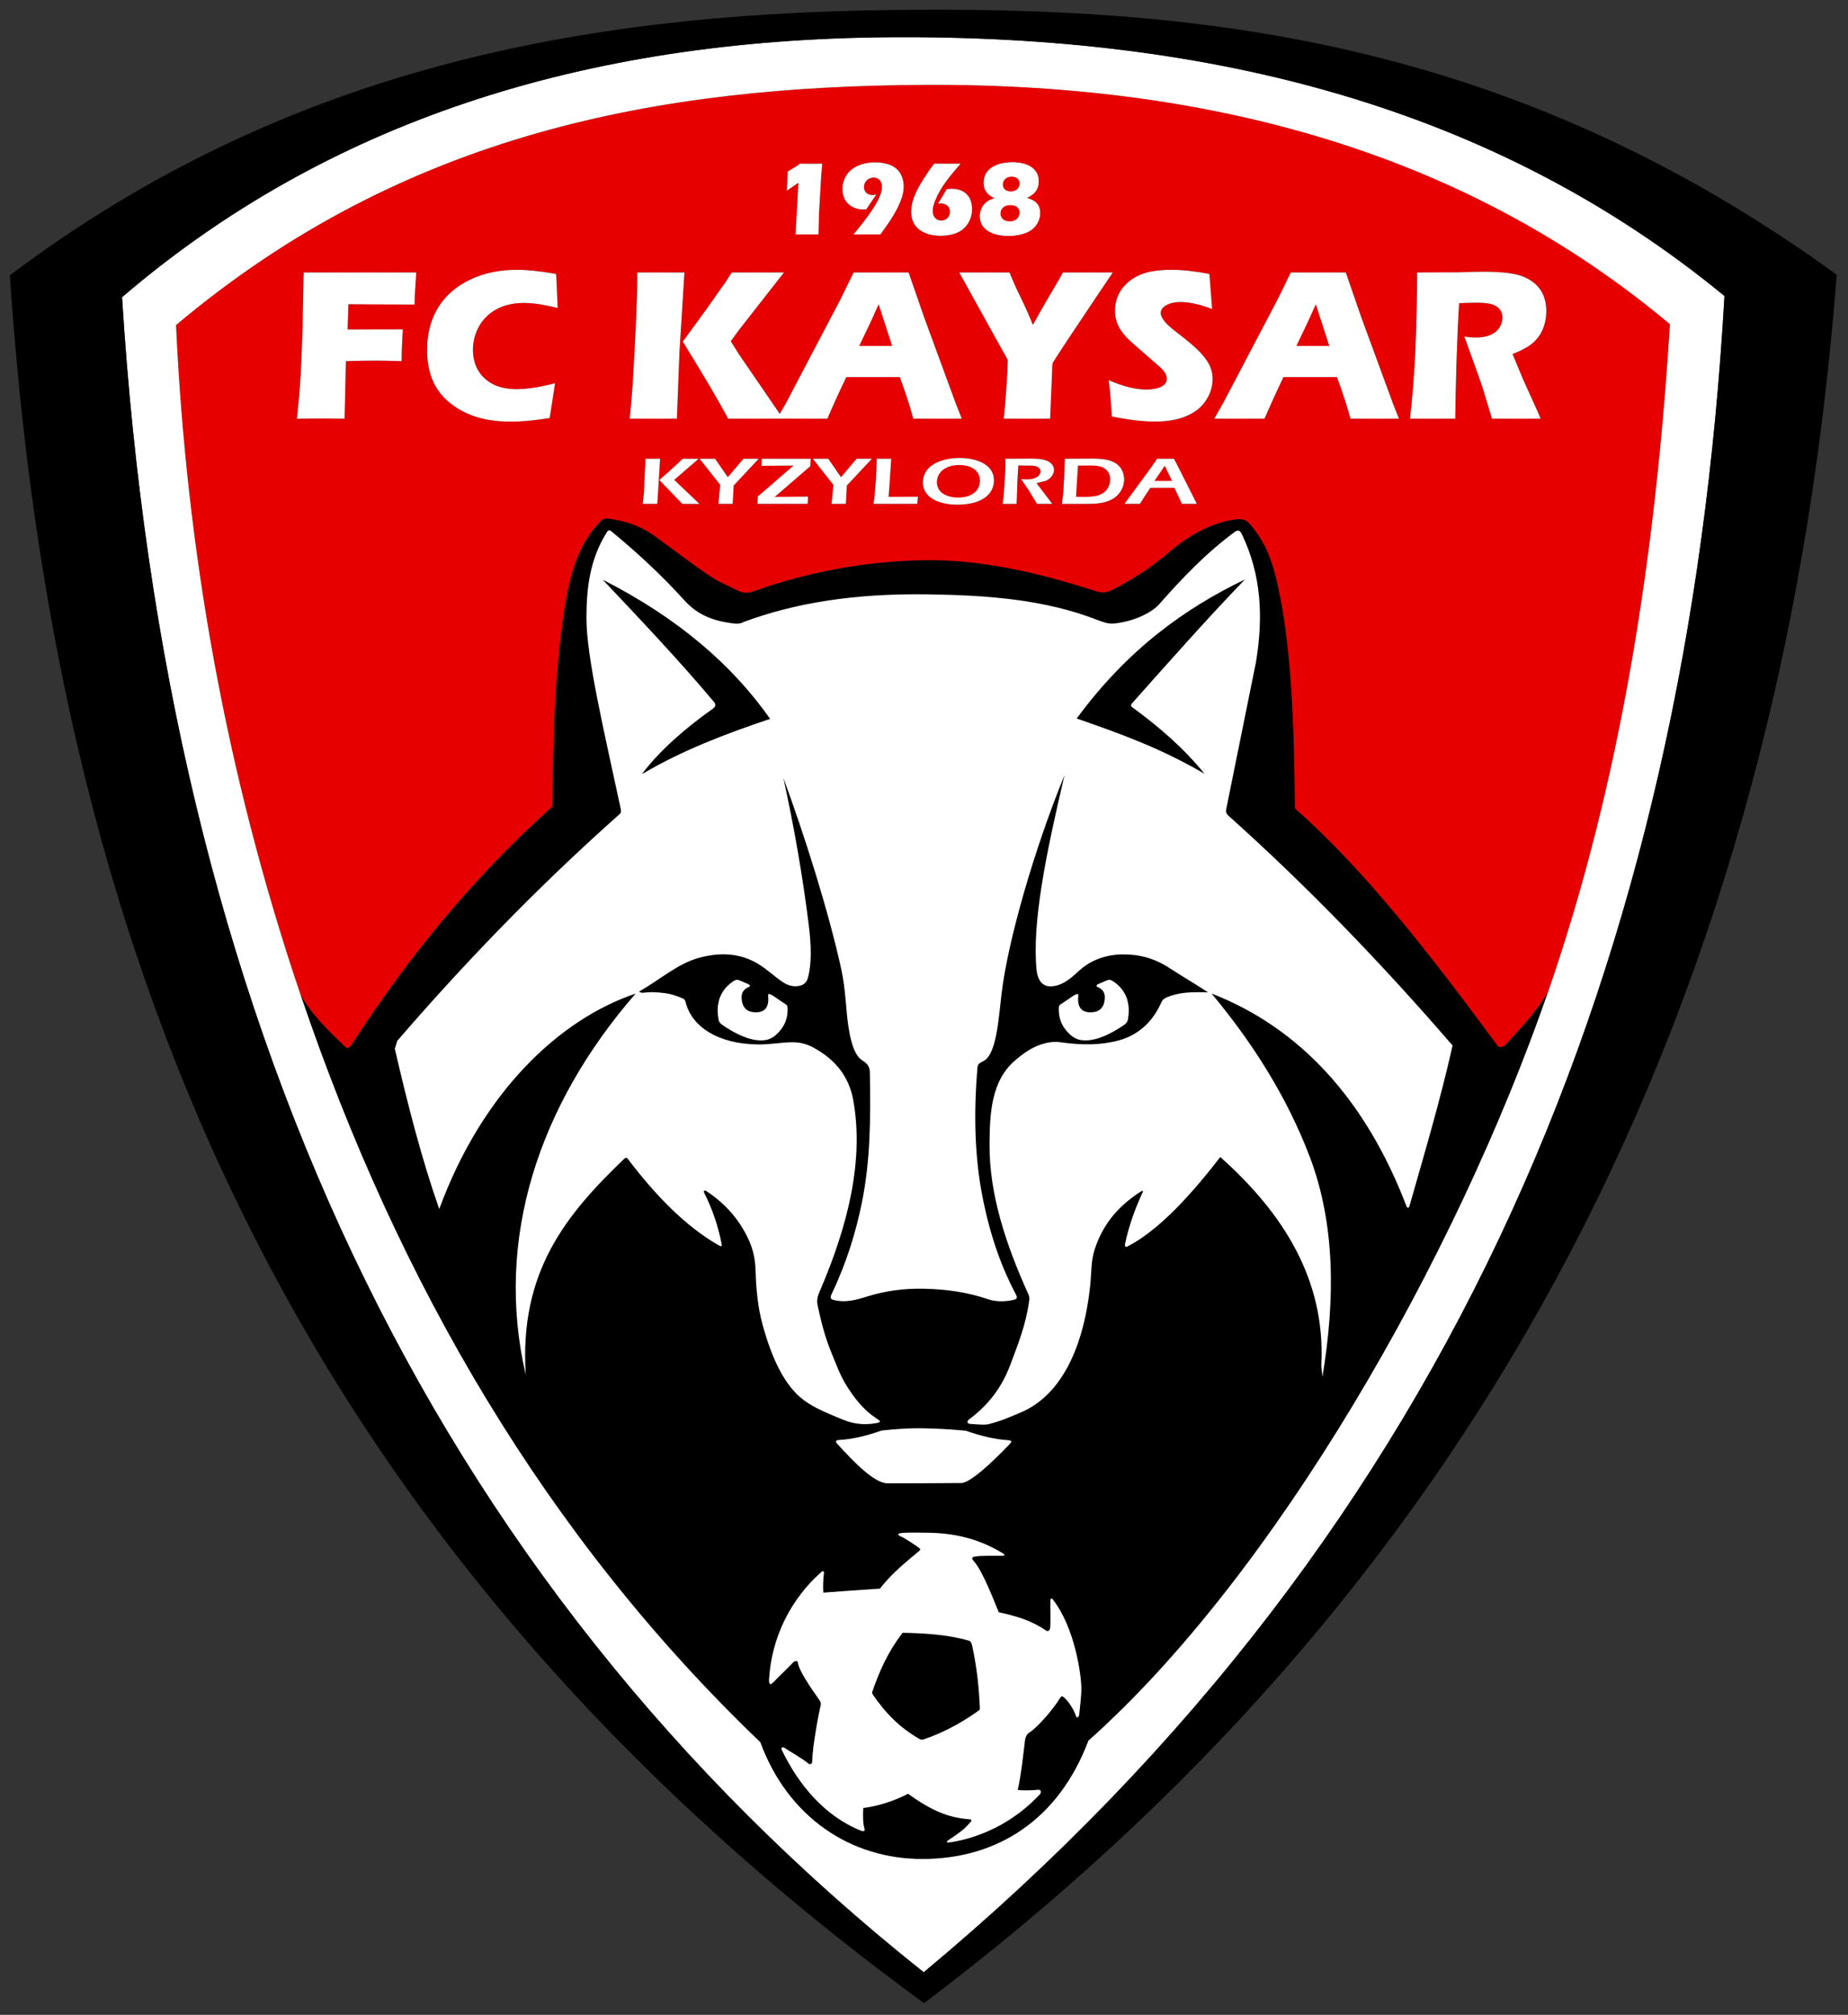 <svg xmlns="http://www.w3.org/2000/svg" width="278" height="303"><rect width="100%" height="100%" fill="#333333" stroke="none"/><g transform="translate(0 -749.362)"><g transform="translate(-6.354 695.29) scale(.488)"><path style="fill:#fff;fill-rule:evenodd" d="M258.262 183.043c.136-1.651.311-4.322.523-8.006.207-3.684.333-6.322.36-7.908-.393.245-.774.49-1.145.73-.37.24-1.177.812-2.42 1.711.065-.905.12-1.968.174-3.194.054-1.221.082-2.115.082-2.692.54-.31 1.15-.681 1.837-1.106.681-.425 1.101-.698 1.259-.806.152-.115.382-.294.692-.539.948.022 2.038.033 3.276.033 1.177 0 2.376-.011 3.602-.033l-.316 3.564-.687 11.821-.158 4.349 0 2.076c-.91-.022-2.011-.033-3.308-.033-1.515 0-2.769.011-3.772.033zM276.116 183.043c.937-1.128 1.815-2.218 2.638-3.27.823-1.052 1.651-2.175 2.485-3.363.834-1.193 1.466-2.169 1.902-2.938.436-.763.79-1.488 1.063-2.169.267-.681.453-1.232.539-1.657.093-.425.136-.845.136-1.259 0-.567-.098-1.068-.294-1.51-.196-.441-.501-.774-.905-.997-.403-.224-.85-.333-1.341-.333-.828 0-1.537.267-2.115.801-.583.534-.872 1.243-.872 2.12 0 .507.115.943.338 1.308.224.365.556.643.992.839.436.196.877.294 1.33.294.273 0 .665-.054 1.166-.164-1.024 1.439-2.06 2.965-3.107 4.578-.36.044-.67.066-.926.066-.703 0-1.472-.131-2.295-.398-.828-.267-1.559-.67-2.191-1.204-.637-.539-1.117-1.232-1.45-2.076-.333-.845-.496-1.733-.496-2.671 0-1.259.278-2.436.829-3.542.556-1.106 1.33-2.011 2.327-2.72.997-.709 2.082-1.21 3.259-1.499 1.177-.295 2.447-.442 3.809-.442 1.259 0 2.469.164 3.63.496 1.161.327 2.109.834 2.85 1.515.741.681 1.292 1.499 1.651 2.453.365.948.545 1.869.545 2.752 0 .627-.076 1.33-.223 2.104-.147.779-.387 1.597-.709 2.458-.327.867-.774 1.847-1.351 2.948-.572 1.101-1.248 2.229-2.033 3.39-.779 1.161-1.738 2.523-2.877 4.088l-8.306 0zM304.859 169.112c.55-.087 1.079-.131 1.575-.131 1.221 0 2.316.24 3.287.72.97.479 1.706 1.221 2.207 2.229.496 1.008.747 2.131.747 3.368 0 .818-.115 1.613-.343 2.376-.229.757-.556 1.461-.981 2.109-.425.643-.954 1.221-1.586 1.727-.638.507-1.314.888-2.027 1.155-.72.267-1.482.469-2.295.6-.806.136-1.624.202-2.458.202-1.924 0-3.597-.322-5.02-.965-1.417-.649-2.452-1.532-3.095-2.654-.643-1.128-.965-2.365-.965-3.717 0-.779.087-1.635.262-2.562.174-.926.567-2.033 1.166-3.313.6-1.286 1.422-2.763 2.469-4.436 1.052-1.673 2.115-3.204 3.199-4.589l8.175 0c-1.613 1.858-2.687 3.123-3.215 3.782-.758.943-1.466 1.918-2.126 2.926-.665 1.003-1.221 1.935-1.657 2.796-.442.861-.818 1.706-1.123 2.534-.185.49-.311.948-.392 1.373-.082.425-.12.823-.12 1.194 0 .501.103.981.305 1.439.202.458.501.818.91 1.085.403.267.883.398 1.45.398.534 0 1.003-.125 1.412-.376.409-.245.714-.594.916-1.03.202-.442.305-.905.305-1.395 0-.856-.311-1.482-.937-1.875-.621-.393-1.243-.589-1.864-.589-.191 0-.48.022-.861.066.245-.392.708-1.155 1.379-2.278l1.302-2.169zM104.56 239.84c.458-4.472.77-8.054.949-10.769.268-4.01.514-9.518.759-16.525.234-7.018.357-11.737.357-14.159l0-3.627c6.554.045 12.661.067 18.3.067 5.694 0 11.165-.023 16.413-.067-.346 5.046-.525 8.347-.525 9.901l-2.847-.101-2.289-.034-2.289-.034-6.442 0c-.737 0-2.914.023-6.51.068l-.257 7.772 4.734.068 5.281 0c1.53 0 3.852-.034 6.989-.101-.234 4.168-.357 7.434-.357 9.8-3.506-.113-6.096-.169-7.793-.169-2.869 0-5.996.056-9.39.169l-.357 11.873-.044 4.416 0 1.453-7.023-.068c-.547 0-3.104.022-7.659.068zM184.133 228.892c-.257 1.284-.57 3.086-.938 5.384-.357 2.309-.603 4.1-.737 5.362-4.667.721-8.82 1.081-12.482 1.081-3.528 0-6.822-.451-9.859-1.341-3.037-.89-5.828-2.354-8.363-4.382-2.546-2.039-4.354-4.438-5.449-7.187-1.083-2.748-1.63-5.824-1.63-9.237 0-3.988.737-7.57 2.211-10.746 1.462-3.177 3.584-5.835 6.342-7.953 2.758-2.129 5.784-3.639 9.066-4.551 3.294-.912 6.699-1.374 10.205-1.374 3.227 0 7.213.428 11.969 1.284l.067 2.76c.034 1.205.101 2.523.179 3.976l.223 3.74c-2.546-.608-4.611-1.014-6.197-1.228-1.585-.214-3.048-.327-4.399-.327-2.936 0-5.593.597-7.949 1.78-2.345 1.194-4.198 2.917-5.549 5.181-1.351 2.264-2.032 4.776-2.032 7.524 0 2.501.569 4.652 1.697 6.455 1.139 1.791 2.668 3.176 4.589 4.157 1.931.98 4.31 1.464 7.146 1.464 1.541 0 3.227-.124 5.046-.372 1.82-.248 4.098-.732 6.844-1.453zM207.133 239.84c.413-4.123.715-7.525.882-10.239.335-4.798.681-11.366 1.049-19.712.268-5.812.391-9.913.391-12.29l0-2.838c3.64.045 6.141.067 7.514.067.904 0 3.26-.023 7.045-.067l-1.541 24.669-.781 20.411-7.09-.068c-.994 0-3.483.022-7.469.068zm16.368-23.756 7.347-10.082 5.929-8.403 1.831-2.838c4.064.045 6.822.067 8.262.067.391 0 3.003-.023 7.826-.067l-13.811 17.651-2.591 3.537 2.423 3.886 13.711 20.006-8.072-.068c-1.742 0-4.7.022-8.876.068-2.824-5.351-7.48-13.269-13.979-23.756z"/><path style="fill:#fff;fill-rule:evenodd" d="m252.564 239.84 2.713-4.753 16.904-32.171 1.797-3.594c.525-1.059 1.25-2.579 2.188-4.562 3.841.045 6.643.067 8.407.067 3.071 0 5.918-.023 8.541-.067l4.768 13.776 9.725 26.482 1.898 4.821c-3.774-.045-6.063-.068-6.867-.068-1.831 0-4.533.022-8.083.068-.96-3.638-2.345-7.919-4.164-12.841l-16.469 0c-1.887 3.886-3.841 8.167-5.862 12.841-4.064-.045-6.554-.068-7.47-.068-1.663 0-4.332.022-8.028.068zm25.311-22.439 10.161 0c-2.535-7.761-3.919-12.042-4.165-12.83-1.429 3.233-2.646 5.88-3.651 7.953l-2.345 4.878zM322.435 239.84c.223-1.78.48-4.81.781-9.079.313-4.258.458-7.277.458-9.034l-14.961-26.966c3.294.045 6.018.067 8.151.067 2.054 0 4.499-.023 7.358-.067.871 2.219 2.054 4.866 3.551 7.93 1.496 3.075 2.702 5.824 3.64 8.234 2.49-4.495 4.499-8.009 6.018-10.521 1.507-2.523 2.59-4.404 3.249-5.643 2.769.045 5.437.067 8.005.067 1.351 0 3.819-.023 7.38-.067l-14.347 21.402c-2.847 4.28-4.276 6.511-4.276 6.714l-.034.327 0 .327-.033.338-.245 5.001c-.168 3.323-.301 6.973-.391 10.972-3.07-.045-5.437-.068-7.112-.068-1.731 0-4.12.022-7.19.068zM355.774 239.165c-.28-4.675-.614-8.415-.983-11.219 2.456 1.093 4.656 1.847 6.576 2.264 1.921.428 3.606.642 5.047.642 1.92 0 3.439-.281 4.567-.845 1.128-.563 1.697-1.385 1.697-2.489 0-.372-.056-.732-.167-1.07-.112-.349-.313-.732-.625-1.16-.313-.428-.748-.89-1.317-1.397l-6.208-5.418c-1.451-1.228-2.467-2.118-3.037-2.67-1.161-1.127-2.077-2.174-2.724-3.143-.648-.969-1.117-1.949-1.418-2.951-.301-1.003-.447-2.061-.447-3.188 0-1.341.235-2.658.704-3.942.469-1.284 1.172-2.489 2.121-3.616.938-1.115 2.177-2.084 3.74-2.895 1.552-.822 3.204-1.374 4.979-1.667 1.776-.304 3.595-.451 5.482-.451 3.696 0 7.715.428 12.07 1.284.056 1.52.134 2.906.223 4.168.089 1.261.301 3.481.625 6.646-2.021-.811-3.863-1.374-5.538-1.69-1.664-.315-3.104-.473-4.31-.473-1.708 0-3.138.316-4.265.958-1.128.642-1.697 1.431-1.697 2.377 0 .439.089.867.268 1.284.167.417.502.912.982 1.476.48.552 1.117 1.171 1.909 1.847.792.664 2.032 1.667 3.729 2.985l2.367 1.881c.703.575 1.462 1.262 2.277 2.073.804.822 1.508 1.622 2.099 2.411.603.8 1.05 1.521 1.373 2.185.313.653.558 1.318.703 1.994.156.676.235 1.397.235 2.163 0 1.983-.469 3.864-1.407 5.655-.938 1.802-2.278 3.278-3.997 4.427-1.73 1.16-3.628 1.96-5.694 2.422-2.066.462-4.243.698-6.532.698-3.539 0-8.017-.518-13.409-1.554zM387.326 239.84l2.713-4.753 16.904-32.171 1.797-3.594c.525-1.059 1.25-2.579 2.188-4.562 3.841.045 6.643.067 8.407.067 3.071 0 5.918-.023 8.541-.067l4.768 13.776 9.725 26.482 1.898 4.821c-3.774-.045-6.063-.068-6.867-.068-1.831 0-4.533.022-8.083.068-.96-3.638-2.345-7.919-4.164-12.841l-16.469 0c-1.887 3.886-3.841 8.167-5.862 12.841-4.064-.045-6.554-.068-7.47-.068-1.663 0-4.332.022-8.028.068zm25.311-22.439 10.161 0c-2.535-7.761-3.919-12.042-4.165-12.83-1.429 3.233-2.646 5.88-3.651 7.953l-2.345 4.878zM447.684 239.84c.424-3.875.759-7.367 1.005-10.465.245-3.109.458-6.713.636-10.802.19-4.1.324-8.415.413-12.965.089-4.551.134-8.167.134-10.847 2.724.067 4.924.101 6.598.101 1.742 0 3.874-.056 6.375-.146 2.512-.102 4.946-.158 7.324-.158 2.791 0 5.27.113 7.458.338 1.63.146 3.115.473 4.455.958 1.34.484 2.467 1.07 3.383 1.757.916.699 1.686 1.476 2.289 2.332.614.856 1.083 1.859 1.429 3.019.335 1.149.502 2.388.502 3.706 0 1.475-.19 2.861-.558 4.145-.368 1.284-.949 2.501-1.753 3.627-.793 1.138-1.798 2.118-3.003 2.94-1.217.822-2.914 1.667-5.092 2.523l1.697 4.202c.48 1.16.994 2.354 1.541 3.571l4.376 9.687c.201.417.547 1.239 1.05 2.478-3.606-.045-6.029-.068-7.269-.068-1.574 0-4.142.022-7.726.068-.346-1.149-.983-3.278-1.898-6.387-.368-1.296-.681-2.309-.949-3.008-.513-1.566-1.295-3.762-2.311-6.59l-3.372-9.361c1.183.225 2.333.338 3.472.338 1.586 0 3.026-.237 4.321-.721 1.295-.484 2.278-1.228 2.947-2.241.659-1.003.994-2.062.994-3.188 0-.935-.245-1.768-.748-2.478-.502-.71-1.295-1.239-2.367-1.588-1.083-.349-2.747-.529-4.991-.529-.76 0-1.552.011-2.367.045-.815.034-1.764.067-2.858.09-.29 4.506-.536 10.014-.759 16.503-.223 6.488-.368 12.864-.435 19.115-3.64-.045-6.007-.068-7.101-.068-1.262 0-3.551.022-6.844.068zM211.156 266.08c.159-1.331.275-2.478.347-3.445.111-1.38.236-3.33.376-5.85.092-1.724.14-2.948.14-3.667l0-.949c1.172.014 1.939.021 2.31.021.246 0 .97-.007 2.18-.021l-.439 5.502-.381 6.594-.043 1.815-2.19-.021c-.261 0-1.027.007-2.301.021zm5.122-7.352 3.207-2.847 2.928-2.683c.207-.195.555-.539 1.047-1.029l2.522.021c.106 0 .907-.007 2.416-.021l-6.453 5.527-1.09.991.887.914c.13.129 1.061 1.011 2.788 2.645l4.104 3.834-2.518-.021c-.444 0-1.36.007-2.754.021l-.907-1.018c-.169-.198-.473-.518-.902-.966l-3.849-3.952-1.428-1.415zM234.476 266.08c.116-.754.231-1.738.352-2.955.116-1.217.188-2.186.207-2.906l-6.347-8.05c1.066.014 1.9.021 2.494.021.564 0 1.321-.007 2.267-.021.425.709 1.037 1.603 1.847 2.69.81 1.085 1.509 2.079 2.093 2.986l4.196-4.901c.14-.17.347-.428.622-.775.917.014 1.727.021 2.436.021.366 0 1.124-.007 2.276-.021l-7.727 8.259-.178 2.583c-.058.761-.102 1.783-.13 3.069-1.003-.014-1.736-.021-2.195-.021-.473 0-1.211.007-2.214.021zM246.501 266.08c.087-.928.135-1.696.145-2.311l.666-.528c.029-.021.429-.365 1.201-1.039l6.931-5.971 2.19-1.954-.931-.011-.357 0-1.23-.01-2.151 0c-1.77 0-3.501.035-5.19.104.058-.528.087-1.098.087-1.71 0-.115-.005-.274-.015-.48 2.46.014 5.069.021 7.828.021l4.722-.011 2.571-.011c-.077.744-.126 1.502-.145 2.28l-.96.761c-.188.149-.371.306-.55.469l-5.045 4.446-4.423 3.806 1.133.011c3.188 0 5.238-.007 6.149-.021.916-.014 1.915-.045 3.001-.094-.078.956-.121 1.707-.14 2.252-2.706-.014-5.185-.021-7.442-.021l-5.219.011-2.826.011zM269.368 266.08c.116-.754.231-1.738.352-2.955.116-1.217.188-2.186.207-2.906l-6.347-8.05c1.066.014 1.9.021 2.494.021.564 0 1.321-.007 2.267-.021.425.709 1.037 1.603 1.847 2.69.81 1.085 1.509 2.079 2.093 2.986l4.196-4.901c.14-.17.347-.428.622-.775.917.014 1.727.021 2.436.021.366 0 1.124-.007 2.276-.021l-7.727 8.259-.178 2.583c-.058.761-.102 1.783-.13 3.069-1.003-.014-1.736-.021-2.195-.021-.473 0-1.211.007-2.213.021zM282.318 266.08c.275-2.044.497-4.324.661-6.834.164-2.51.261-4.87.289-7.077.965.014 1.765.021 2.407.021.434 0 1.129-.007 2.083-.021-.121 1.224-.232 2.614-.337 4.175l-.28 4.084c-.082 1.168-.145 2.329-.178 3.483l2.431.021c2.277 0 3.777-.007 4.49-.017.719-.007 1.423-.028 2.122-.056-.086.671-.164 1.408-.231 2.221-2.474-.014-4.592-.021-6.352-.021l-4.452.011-2.653.011zM308.937 251.94c1.399 0 2.745.139 4.037.417 1.288.278 2.431.734 3.429 1.359.999.629 1.751 1.359 2.257 2.197.507.834.762 1.807.762 2.923 0 1.043-.241 2.044-.719 2.996-.482.956-1.225 1.776-2.233 2.464-1.003.692-2.228 1.203-3.675 1.533-1.442.334-2.962.501-4.553.501-1.505 0-2.952-.153-4.341-.459-1.389-.306-2.58-.782-3.583-1.435-1.003-.65-1.722-1.401-2.151-2.246-.434-.845-.651-1.759-.651-2.746 0-1.077.27-2.11.81-3.094.541-.987 1.336-1.801 2.388-2.447 1.046-.643 2.276-1.133 3.685-1.463 1.404-.334 2.918-.501 4.539-.501zm-.227 2.169c-1.423 0-2.658.236-3.709.709-1.051.473-1.847 1.119-2.378 1.936-.531.82-.796 1.703-.796 2.656 0 .883.256 1.696.766 2.443.516.744 1.303 1.31 2.364 1.7 1.061.393 2.209.588 3.439.588.931 0 1.823-.115 2.667-.348.844-.229 1.577-.58 2.195-1.053.613-.473 1.076-1.043 1.389-1.71.309-.664.463-1.359.463-2.079 0-.671-.14-1.317-.414-1.936-.28-.619-.709-1.151-1.293-1.596-.584-.445-1.283-.775-2.107-.991-.82-.212-1.683-.32-2.586-.32zM322.1 266.08c.28-2.023.492-4.352.632-6.98.14-2.631.212-4.939.212-6.931 1.129.014 2.074.021 2.841.021.82 0 1.62-.011 2.411-.031.786-.021 1.616-.031 2.494-.031 1.095 0 2.069.045 2.933.132.863.09 1.63.292 2.301.612.665.32 1.162.706 1.49 1.161.323.455.487.987.487 1.592 0 .379-.063.74-.183 1.085-.126.341-.304.664-.545.966-.241.302-.526.566-.859.796-.328.226-.656.406-.984.539-.323.132-.694.247-1.109.341-.419.097-.974.212-1.674.348l.96 1.345c.314.427.902 1.196 1.77 2.305l1.423 1.804c.077.094.304.403.68.928-1.158-.014-1.92-.021-2.287-.021-.458 0-1.259.007-2.401.021l-1.553-2.704c-.27-.413-.598-.9-.979-1.464l-1.693-2.471c-.169-.229-.405-.574-.699-1.036.627.083 1.201.125 1.717.125.806 0 1.543-.094 2.209-.285.666-.191 1.177-.487 1.534-.886.357-.4.535-.834.535-1.304 0-.288-.077-.552-.232-.799-.159-.243-.419-.452-.786-.622-.367-.17-.806-.281-1.317-.327-.506-.049-1.017-.073-1.524-.073-.284 0-.67.003-1.162.011-.487.007-1.09.011-1.808.011l-.251 4.185-.265 7.64-2.185-.021c-.352 0-1.061.007-2.132.021zM340.385 266.08l.391-3.546.284-4.435.188-4.411c.01-.191.014-.699.014-1.519 1.047.014 2.03.021 2.952.021.689 0 1.596-.011 2.72-.031 1.124-.021 2.098-.031 2.918-.031 1.109 0 2.142.049 3.087.143.945.097 1.77.274 2.479.535.704.264 1.317.591 1.837.984.516.396.941.831 1.269 1.31.328.48.584 1.012.757 1.599.174.587.26 1.189.26 1.801 0 1.168-.28 2.28-.839 3.337-.564 1.056-1.399 1.929-2.513 2.617-1.109.692-2.344 1.133-3.695 1.331-1.355.198-2.889.295-4.601.295l-4.809-.021c-.304 0-1.201.007-2.701.021zm4.336-2.19c.772.028 1.539.042 2.291.042.858 0 1.655-.031 2.383-.094.733-.059 1.36-.157 1.891-.289.526-.132 1.056-.365 1.592-.695.531-.334.969-.716 1.307-1.154.338-.438.598-.924.776-1.46.178-.535.27-1.081.27-1.634 0-1.018-.241-1.853-.724-2.506-.477-.653-1.114-1.126-1.9-1.411-.786-.288-2.002-.434-3.642-.434-1.066 0-2.286.014-3.661.042l-.584 9.594zM359.654 266.08c.979-1.251 2.132-2.795 3.449-4.637l3.719-5.148c1.162-1.589 2.122-2.965 2.884-4.126 1.23.014 2.093.021 2.605.021.897 0 1.77-.007 2.629-.021l2.021 4.168 4.399 8.62.608 1.123-2.118-.021c-.492 0-1.312.007-2.47.021-.227-.605-.583-1.418-1.071-2.447-.487-1.025-.902-1.856-1.24-2.496l-7.433 0c-1.105 1.616-2.175 3.264-3.217 4.943l-2.31-.021c-.439 0-1.254.007-2.455.021zm9.237-7.07 5.411 0-2.224-4.703-1.143 1.71-2.045 2.993z"/><path style="fill:#000;fill-rule:evenodd" d="m 298.418,136.951 c 92.437,-0.428 168.953,23.118 229.381,73.757 -4.326,69.975 -14.857,140.119 -37.502,205.595 -28.617,82.747 -84.319,179.783 -141.752,230.905 -9.207,24.415 -28.088,36.429 -51.094,36.468 -22.303,0.038 -41.567,-12.918 -50.065,-36 C 181.672,584.776 135.851,506.479 105.635,417.236 82.468,348.815 70.451,279.732 67.287,210.979 137.949,151.494 216.748,137.329 298.418,136.951 Z"/><path style="fill:none" d="m 105.635,417.236 c 3.209,5.991 8.409,10.997 13.875,16.235 0.773,0.695 1.519,-0.167 2.156,-1.149 16.679,-25.7 36.319,-50.299 61.595,-72.937 0.378,-19.96 0.507,-39.712 3.751,-60.75 1.601,-10.388 4.108,-19.545 10.213,-26.215 1.492,-1.703 1.804,-2.047 3.85,-1.723 4.27,0.679 8.794,1.769 13.664,5.25 5.735,4.099 11.32,8.5 17.086,12.329 2.61,1.844 5.533,2.922 8.25,4.359 1.755,0.928 3.166,1.12 5.25,0.375 17.194,-6.145 34.869,-9.235 52.125,-9.563 18.383,-0.349 36.218,4.101 52.313,9.187 2.687,0.849 3.437,1.172 6,0 6.782,-3.469 12.258,-7.038 17.814,-11.812 6.664,-5.727 13.858,-9.138 20.25,-9.937 2.132,-0.267 3.213,-10e-4 4.406,1.348 4.138,4.679 6.362,9.907 7.782,15.34 5.299,20.279 5.945,48.531 6.188,72.375 21.4,18.85 41.563,44.781 62.533,73.221 0.469,0.636 1.81,0.209 2.344,-0.375 4.833,-5.285 9.937,-10.619 13.218,-16.492"/><path style="fill:#e60000;fill-rule:evenodd" d="m 105.635,417.236 c 3.209,5.991 8.409,10.997 13.875,16.235 0.773,0.695 1.519,-0.167 2.156,-1.149 16.679,-25.7 36.319,-50.299 61.595,-72.937 0.378,-19.96 0.507,-39.712 3.751,-60.75 1.601,-10.388 4.108,-19.545 10.213,-26.215 1.492,-1.703 1.804,-2.047 3.85,-1.723 4.27,0.679 8.794,1.769 13.664,5.25 5.735,4.099 11.32,8.5 17.086,12.329 2.61,1.844 5.533,2.922 8.25,4.359 1.755,0.928 3.166,1.12 5.25,0.375 17.194,-6.145 34.869,-9.235 52.125,-9.563 18.383,-0.349 36.218,4.101 52.313,9.187 2.687,0.849 3.437,1.172 6,0 6.782,-3.469 12.258,-7.038 17.814,-11.812 6.664,-5.727 13.858,-9.138 20.25,-9.937 2.132,-0.267 3.213,-10e-4 4.406,1.348 4.138,4.679 6.362,9.907 7.782,15.34 5.299,20.279 5.945,48.531 6.188,72.375 21.4,18.85 41.563,44.781 62.533,73.221 0.469,0.636 1.81,0.209 2.344,-0.375 4.833,-5.285 9.937,-10.619 13.218,-16.492 22.644,-65.475 33.175,-135.62 37.502,-205.595 -60.428,-50.639 -136.945,-74.185 -229.381,-73.757 -81.67,0.378 -160.469,14.544 -231.131,74.028 3.164,68.753 15.18,137.836 38.347,206.257 z m 190.14,-151.156 -6.352,-0.021 -4.452,0.011 -2.653,0.011 c 0.275,-2.044 0.497,-4.324 0.661,-6.834 0.164,-2.51 0.261,-4.87 0.289,-7.077 l 2.407,0.021 2.083,-0.021 c -0.121,1.224 -0.232,2.614 -0.337,4.175 l -0.28,4.084 c -0.082,1.168 -0.145,2.329 -0.178,3.483 l 2.431,0.021 c 2.277,0 3.777,-0.007 4.49,-0.017 0.719,-0.007 1.423,-0.028 2.122,-0.056 -0.086,0.671 -0.164,1.408 -0.231,2.221 z m 4.544,-1.644 c -1.003,-0.65 -1.722,-1.401 -2.151,-2.246 -0.434,-0.845 -0.651,-1.759 -0.651,-2.746 0,-1.077 0.27,-2.11 0.81,-3.094 0.541,-0.987 1.336,-1.801 2.388,-2.447 1.046,-0.643 2.276,-1.133 3.685,-1.463 1.404,-0.334 2.918,-0.501 4.539,-0.501 1.399,0 2.745,0.139 4.037,0.417 1.288,0.278 2.431,0.734 3.429,1.359 0.999,0.629 1.751,1.359 2.257,2.197 0.507,0.834 0.762,1.807 0.762,2.923 0,1.043 -0.241,2.044 -0.719,2.996 -0.482,0.956 -1.225,1.776 -2.233,2.464 -1.003,0.692 -2.228,1.203 -3.675,1.533 -1.442,0.334 -2.962,0.501 -4.553,0.501 -1.505,0 -2.952,-0.153 -4.341,-0.459 -1.389,-0.306 -2.58,-0.782 -3.583,-1.435 z m 21.782,1.644 c 0.28,-2.023 0.492,-4.352 0.632,-6.98 0.14,-2.631 0.212,-4.939 0.212,-6.931 l 2.841,0.021 c 0.82,0 1.62,-0.011 2.411,-0.031 0.786,-0.021 1.616,-0.031 2.494,-0.031 1.095,0 2.069,0.045 2.933,0.132 0.863,0.09 1.63,0.292 2.301,0.612 0.665,0.32 1.162,0.706 1.49,1.161 0.323,0.455 0.487,0.987 0.487,1.592 0,0.379 -0.063,0.74 -0.183,1.085 -0.126,0.341 -0.304,0.664 -0.545,0.966 -0.241,0.302 -0.526,0.566 -0.859,0.796 -0.328,0.226 -0.656,0.406 -0.984,0.539 -0.323,0.132 -0.694,0.247 -1.109,0.341 -0.419,0.097 -0.974,0.212 -1.674,0.348 l 0.96,1.345 c 0.314,0.427 0.902,1.196 1.77,2.305 l 1.423,1.804 c 0.077,0.094 0.304,0.403 0.68,0.928 l -2.287,-0.021 -2.401,0.021 -1.553,-2.704 -0.979,-1.464 -1.693,-2.471 c -0.169,-0.229 -0.405,-0.574 -0.699,-1.036 0.627,0.083 1.201,0.125 1.717,0.125 0.806,0 1.543,-0.094 2.209,-0.285 0.666,-0.191 1.177,-0.487 1.534,-0.886 0.357,-0.4 0.535,-0.834 0.535,-1.304 0,-0.288 -0.077,-0.552 -0.232,-0.799 -0.159,-0.243 -0.419,-0.452 -0.786,-0.622 -0.367,-0.17 -0.806,-0.281 -1.317,-0.327 -0.506,-0.049 -1.017,-0.073 -1.524,-0.073 l -1.162,0.011 -1.808,0.011 -0.251,4.185 -0.265,7.64 -2.185,-0.021 -2.132,0.021 z m 18.96,-7.981 0.188,-4.411 c 0.01,-0.191 0.014,-0.699 0.014,-1.519 l 2.952,0.021 c 0.689,0 1.596,-0.011 2.72,-0.031 1.124,-0.021 2.098,-0.031 2.918,-0.031 1.109,0 2.142,0.049 3.087,0.143 0.945,0.097 1.77,0.274 2.479,0.535 0.704,0.264 1.317,0.591 1.837,0.984 0.516,0.396 0.941,0.831 1.269,1.31 0.328,0.48 0.584,1.012 0.757,1.599 0.174,0.587 0.26,1.189 0.26,1.801 0,1.168 -0.28,2.28 -0.839,3.337 -0.564,1.056 -1.399,1.929 -2.513,2.617 -1.109,0.692 -2.344,1.133 -3.695,1.331 -1.355,0.198 -2.889,0.295 -4.601,0.295 l -4.809,-0.021 -2.701,0.021 0.391,-3.546 0.284,-4.435 z m 88.258,-18.259 c -0.96,-3.638 -2.345,-7.919 -4.164,-12.841 l -16.469,0 c -1.887,3.886 -3.841,8.167 -5.862,12.841 -4.064,-0.045 -6.554,-0.068 -7.47,-0.068 -1.663,0 -4.332,0.022 -8.028,0.068 l 2.713,-4.753 16.904,-32.171 1.797,-3.594 c 0.525,-1.059 1.25,-2.579 2.188,-4.562 3.841,0.045 6.643,0.067 8.407,0.067 3.071,0 5.918,-0.023 8.541,-0.067 l 4.768,13.776 9.725,26.482 1.898,4.821 c -3.774,-0.045 -6.063,-0.068 -6.867,-0.068 -1.831,0 -4.533,0.022 -8.083,0.068 z m 18.366,0 c 0.424,-3.875 0.759,-7.367 1.005,-10.465 0.245,-3.109 0.458,-6.713 0.636,-10.802 0.19,-4.1 0.324,-8.415 0.413,-12.965 0.089,-4.551 0.134,-8.167 0.134,-10.847 2.724,0.067 4.924,0.101 6.598,0.101 1.742,0 3.874,-0.056 6.375,-0.146 2.512,-0.102 4.946,-0.158 7.324,-0.158 2.791,0 5.27,0.113 7.458,0.338 1.63,0.146 3.115,0.473 4.455,0.958 1.34,0.484 2.467,1.07 3.383,1.757 0.916,0.699 1.686,1.476 2.289,2.332 0.614,0.856 1.083,1.859 1.429,3.019 0.335,1.149 0.502,2.388 0.502,3.706 0,1.475 -0.19,2.861 -0.558,4.145 -0.368,1.284 -0.949,2.501 -1.753,3.627 -0.793,1.138 -1.798,2.118 -3.003,2.94 -1.217,0.822 -2.914,1.667 -5.092,2.523 l 1.697,4.202 c 0.48,1.16 0.994,2.354 1.541,3.571 l 4.376,9.687 c 0.201,0.417 0.547,1.239 1.05,2.478 -3.606,-0.045 -6.029,-0.068 -7.269,-0.068 -1.574,0 -4.142,0.022 -7.726,0.068 -0.346,-1.149 -0.983,-3.278 -1.898,-6.387 -0.368,-1.296 -0.681,-2.309 -0.949,-3.008 -0.513,-1.566 -1.295,-3.762 -2.311,-6.59 l -3.372,-9.361 c 1.183,0.225 2.333,0.338 3.472,0.338 1.586,0 3.026,-0.237 4.321,-0.721 1.295,-0.484 2.278,-1.228 2.947,-2.241 0.659,-1.003 0.994,-2.062 0.994,-3.188 0,-0.935 -0.245,-1.768 -0.748,-2.478 -0.502,-0.71 -1.295,-1.239 -2.367,-1.588 -1.083,-0.349 -2.747,-0.529 -4.991,-0.529 -0.76,0 -1.552,0.011 -2.367,0.045 -0.815,0.034 -1.764,0.067 -2.858,0.09 -0.29,4.506 -0.536,10.014 -0.759,16.503 -0.223,6.488 -0.368,12.864 -0.435,19.115 -3.64,-0.045 -6.007,-0.068 -7.101,-0.068 -1.262,0 -3.551,0.022 -6.844,0.068 z m -201.183,26.239 c 0.087,-0.928 0.135,-1.696 0.145,-2.311 l 0.666,-0.528 1.201,-1.039 6.931,-5.971 2.19,-1.954 -0.931,-0.011 -0.357,0 -1.23,-0.01 -2.151,0 c -1.77,0 -3.501,0.035 -5.19,0.104 0.058,-0.528 0.087,-1.098 0.087,-1.71 l -0.015,-0.48 c 2.46,0.014 5.069,0.021 7.828,0.021 l 4.722,-0.011 2.571,-0.011 c -0.077,0.744 -0.126,1.502 -0.145,2.28 l -0.96,0.761 c -0.188,0.149 -0.371,0.306 -0.55,0.469 l -5.045,4.446 -4.423,3.806 1.133,0.011 c 3.188,0 5.238,-0.007 6.149,-0.021 0.916,-0.014 1.915,-0.045 3.001,-0.094 -0.078,0.956 -0.121,1.707 -0.14,2.252 l -7.442,-0.021 -5.219,0.011 -2.826,0.011 z m 23.426,-5.86 -6.347,-8.05 2.494,0.021 2.267,-0.021 c 0.425,0.709 1.037,1.603 1.847,2.69 0.81,1.085 1.509,2.079 2.093,2.986 l 4.196,-4.901 0.622,-0.775 2.436,0.021 2.276,-0.021 -7.727,8.259 -0.178,2.583 c -0.058,0.761 -0.102,1.783 -0.13,3.069 l -2.195,-0.021 -2.213,0.021 c 0.116,-0.754 0.231,-1.738 0.352,-2.955 0.116,-1.217 0.188,-2.186 0.207,-2.906 z m 66.81,-20.379 c -3.07,-0.045 -5.437,-0.068 -7.112,-0.068 -1.731,0 -4.12,0.022 -7.19,0.068 0.223,-1.78 0.48,-4.81 0.781,-9.079 0.313,-4.258 0.458,-7.277 0.458,-9.034 l -14.961,-26.966 c 3.294,0.045 6.018,0.067 8.151,0.067 2.054,0 4.499,-0.023 7.358,-0.067 0.871,2.219 2.054,4.866 3.551,7.93 1.496,3.075 2.702,5.824 3.64,8.234 2.49,-4.495 4.499,-8.009 6.018,-10.521 1.507,-2.523 2.59,-4.404 3.249,-5.643 2.769,0.045 5.437,0.067 8.005,0.067 1.351,0 3.819,-0.023 7.38,-0.067 l -14.347,21.402 c -2.847,4.28 -4.276,6.511 -4.276,6.714 l -0.034,0.327 0,0.327 -0.033,0.338 -0.245,5.001 c -0.168,3.323 -0.301,6.973 -0.391,10.972 z m 19.037,-0.676 c -0.28,-4.675 -0.614,-8.415 -0.983,-11.219 2.456,1.093 4.656,1.847 6.576,2.264 1.921,0.428 3.606,0.642 5.047,0.642 1.92,0 3.439,-0.281 4.567,-0.845 1.128,-0.563 1.697,-1.385 1.697,-2.489 0,-0.372 -0.056,-0.732 -0.167,-1.07 -0.112,-0.349 -0.313,-0.732 -0.625,-1.16 -0.313,-0.428 -0.748,-0.89 -1.317,-1.397 l -6.208,-5.418 c -1.451,-1.228 -2.467,-2.118 -3.037,-2.67 -1.161,-1.127 -2.077,-2.174 -2.724,-3.143 -0.648,-0.969 -1.117,-1.949 -1.418,-2.951 -0.301,-1.003 -0.447,-2.061 -0.447,-3.188 0,-1.341 0.235,-2.658 0.704,-3.942 0.469,-1.284 1.172,-2.489 2.121,-3.616 0.938,-1.115 2.177,-2.084 3.74,-2.895 1.552,-0.822 3.204,-1.374 4.979,-1.667 1.776,-0.304 3.595,-0.451 5.482,-0.451 3.696,0 7.715,0.428 12.07,1.284 0.056,1.52 0.134,2.906 0.223,4.168 0.089,1.261 0.301,3.481 0.625,6.646 -2.021,-0.811 -3.863,-1.374 -5.538,-1.69 -1.664,-0.315 -3.104,-0.473 -4.31,-0.473 -1.708,0 -3.138,0.316 -4.265,0.958 -1.128,0.642 -1.697,1.431 -1.697,2.377 0,0.439 0.089,0.867 0.268,1.284 0.167,0.417 0.502,0.912 0.982,1.476 0.48,0.552 1.117,1.171 1.909,1.847 0.792,0.664 2.032,1.667 3.729,2.985 l 2.367,1.881 c 0.703,0.575 1.462,1.262 2.277,2.073 0.804,0.822 1.508,1.622 2.099,2.411 0.603,0.8 1.05,1.521 1.373,2.185 0.313,0.653 0.558,1.318 0.703,1.994 0.156,0.676 0.235,1.397 0.235,2.163 0,1.983 -0.469,3.864 -1.407,5.655 -0.938,1.802 -2.278,3.278 -3.997,4.427 -1.73,1.16 -3.628,1.96 -5.694,2.422 -2.066,0.462 -4.243,0.698 -6.532,0.698 -3.539,0 -8.017,-0.518 -13.409,-1.554 z M 211.503,262.635 c 0.111,-1.38 0.236,-3.33 0.376,-5.85 0.092,-1.724 0.14,-2.948 0.14,-3.667 l 0,-0.949 2.31,0.021 2.18,-0.021 -0.439,5.502 -0.381,6.594 -0.043,1.815 -2.19,-0.021 -2.301,0.021 c 0.159,-1.331 0.275,-2.478 0.347,-3.445 z m 7.982,-6.754 2.928,-2.683 1.047,-1.029 2.522,0.021 2.416,-0.021 -6.453,5.527 -1.09,0.991 0.887,0.914 2.788,2.645 4.104,3.834 -2.518,-0.021 -2.754,0.021 -0.907,-1.018 c -0.169,-0.198 -0.473,-0.518 -0.902,-0.966 l -3.849,-3.952 -1.428,-1.415 3.207,-2.847 z m 33.087,-16.056 -6.216,-0.052 c -1.742,0 -4.7,0.022 -8.876,0.068 -2.824,-5.351 -7.48,-13.269 -13.979,-23.756 l 7.347,-10.082 5.929,-8.403 1.831,-2.838 c 4.064,0.045 6.822,0.067 8.262,0.067 l 7.826,-0.067 -13.811,17.651 -2.591,3.537 2.423,3.886 12.694,18.521 1.866,-3.269 16.904,-32.171 1.797,-3.594 c 0.525,-1.059 1.25,-2.579 2.188,-4.562 3.841,0.045 6.643,0.067 8.407,0.067 3.071,0 5.918,-0.023 8.541,-0.067 l 4.768,13.776 9.725,26.482 1.898,4.821 c -3.774,-0.045 -6.063,-0.068 -6.867,-0.068 -1.831,0 -4.533,0.022 -8.083,0.068 -0.96,-3.638 -2.345,-7.919 -4.164,-12.841 l -16.469,0 c -1.887,3.886 -3.841,8.167 -5.862,12.841 -4.064,-0.045 -6.554,-0.068 -7.47,-0.068 -1.372,0 -3.426,0.015 -6.178,0.046 l 0.015,0.021 -1.099,-0.009 c -0.002,0 -0.004,0 -0.006,0 -0.248,0.003 -0.502,0.006 -0.76,0.009 l 0.009,-0.016 z m -45.439,0.016 c 0.413,-4.123 0.715,-7.525 0.882,-10.239 0.335,-4.798 0.681,-11.366 1.049,-19.712 0.268,-5.812 0.391,-9.913 0.391,-12.29 l 0,-2.838 c 3.64,0.045 6.141,0.067 7.514,0.067 0.904,0 3.26,-0.023 7.045,-0.067 l -1.541,24.669 -0.781,20.411 -7.09,-0.068 c -0.994,0 -3.483,0.022 -7.469,0.068 z m -24.675,-0.203 c -4.667,0.721 -8.82,1.081 -12.482,1.081 -3.528,0 -6.822,-0.451 -9.859,-1.341 -3.037,-0.89 -5.828,-2.354 -8.363,-4.382 -2.546,-2.039 -4.354,-4.438 -5.449,-7.187 -1.083,-2.748 -1.63,-5.824 -1.63,-9.237 0,-3.988 0.737,-7.57 2.211,-10.746 1.462,-3.177 3.584,-5.835 6.342,-7.953 2.758,-2.129 5.784,-3.639 9.066,-4.551 3.294,-0.912 6.699,-1.374 10.205,-1.374 3.227,0 7.213,0.428 11.969,1.284 l 0.067,2.76 c 0.034,1.205 0.101,2.523 0.179,3.976 l 0.223,3.74 c -2.546,-0.608 -4.611,-1.014 -6.197,-1.228 -1.585,-0.214 -3.048,-0.327 -4.399,-0.327 -2.936,0 -5.593,0.597 -7.949,1.78 -2.345,1.194 -4.198,2.917 -5.549,5.181 -1.351,2.264 -2.032,4.776 -2.032,7.524 0,2.501 0.569,4.652 1.697,6.455 1.139,1.791 2.668,3.176 4.589,4.157 1.931,0.98 4.31,1.464 7.146,1.464 1.541,0 3.227,-0.124 5.046,-0.372 1.82,-0.248 4.098,-0.732 6.844,-1.453 -0.257,1.284 -0.57,3.086 -0.938,5.384 -0.357,2.309 -0.603,4.1 -0.737,5.362 z m -53.425,-17.707 c -2.869,0 -5.996,0.056 -9.39,0.169 l -0.357,11.873 -0.044,4.416 0,1.453 -7.023,-0.068 -7.659,0.068 c 0.458,-4.472 0.77,-8.054 0.949,-10.769 0.268,-4.01 0.514,-9.518 0.759,-16.525 0.234,-7.018 0.357,-11.737 0.357,-14.159 l 0,-3.627 c 6.554,0.045 12.661,0.067 18.3,0.067 5.694,0 11.165,-0.023 16.413,-0.067 -0.346,5.046 -0.525,8.347 -0.525,9.901 l -2.847,-0.101 -2.289,-0.034 -2.289,-0.034 -6.442,0 c -0.737,0 -2.914,0.023 -6.51,0.068 l -0.257,7.772 4.734,0.068 5.281,0 c 1.53,0 3.852,-0.034 6.989,-0.101 -0.234,4.168 -0.357,7.434 -0.357,9.8 -3.506,-0.113 -6.096,-0.169 -7.793,-0.169 z m 173.951,-38.462 c -1.924,0 -3.597,-0.322 -5.02,-0.965 -1.417,-0.649 -2.452,-1.532 -3.095,-2.654 -0.643,-1.128 -0.965,-2.365 -0.965,-3.717 0,-0.779 0.087,-1.635 0.262,-2.562 0.174,-0.926 0.567,-2.033 1.166,-3.313 0.6,-1.286 1.422,-2.763 2.469,-4.436 1.052,-1.673 2.115,-3.204 3.199,-4.589 l 8.175,0 c -1.613,1.858 -2.687,3.123 -3.215,3.782 -0.758,0.943 -1.466,1.918 -2.126,2.926 -0.665,1.003 -1.221,1.935 -1.657,2.796 -0.442,0.861 -0.818,1.706 -1.123,2.534 -0.185,0.49 -0.311,0.948 -0.392,1.373 -0.082,0.425 -0.12,0.823 -0.12,1.194 0,0.501 0.103,0.981 0.305,1.439 0.202,0.458 0.501,0.818 0.91,1.085 0.403,0.267 0.883,0.398 1.45,0.398 0.534,0 1.003,-0.125 1.412,-0.376 0.409,-0.245 0.714,-0.594 0.916,-1.03 0.202,-0.442 0.305,-0.905 0.305,-1.395 0,-0.856 -0.311,-1.482 -0.937,-1.875 -0.621,-0.393 -1.243,-0.589 -1.864,-0.589 -0.191,0 -0.48,0.022 -0.861,0.066 0.245,-0.392 0.708,-1.155 1.379,-2.278 l 1.302,-2.169 c 0.55,-0.087 1.079,-0.131 1.575,-0.131 1.221,0 2.316,0.24 3.287,0.72 0.97,0.479 1.706,1.221 2.207,2.229 0.496,1.008 0.747,2.131 0.747,3.368 0,0.818 -0.115,1.613 -0.343,2.376 -0.229,0.757 -0.556,1.461 -0.981,2.109 -0.425,0.643 -0.954,1.221 -1.586,1.727 -0.638,0.507 -1.314,0.888 -2.027,1.155 -0.72,0.267 -1.482,0.469 -2.295,0.6 -0.806,0.136 -1.624,0.202 -2.458,0.202 z m 16.666,-11.592 c -0.616,-0.3 -1.068,-0.55 -1.362,-0.758 -0.289,-0.207 -0.572,-0.463 -0.845,-0.757 -0.273,-0.3 -0.496,-0.632 -0.676,-0.992 -0.18,-0.36 -0.311,-0.736 -0.387,-1.117 -0.071,-0.387 -0.109,-0.768 -0.109,-1.15 0,-1.036 0.234,-1.967 0.703,-2.796 0.469,-0.828 1.155,-1.515 2.071,-2.054 0.916,-0.534 1.891,-0.905 2.938,-1.106 1.041,-0.202 2.136,-0.305 3.281,-0.305 1.095,0 2.158,0.125 3.177,0.376 1.019,0.251 1.897,0.643 2.622,1.172 0.73,0.534 1.264,1.144 1.602,1.831 0.344,0.686 0.512,1.509 0.512,2.469 0,0.458 -0.044,0.899 -0.136,1.324 -0.087,0.425 -0.229,0.818 -0.419,1.172 -0.197,0.36 -0.425,0.687 -0.703,0.986 -0.278,0.294 -0.572,0.556 -0.877,0.779 -0.311,0.224 -0.823,0.518 -1.548,0.878 0.681,0.191 1.199,0.365 1.559,0.523 0.365,0.152 0.714,0.365 1.047,0.637 0.333,0.272 0.621,0.589 0.861,0.954 0.24,0.37 0.409,0.763 0.518,1.177 0.103,0.414 0.158,0.85 0.158,1.308 0,1.063 -0.262,2.082 -0.779,3.052 -0.523,0.965 -1.232,1.744 -2.131,2.327 -0.899,0.588 -1.94,1.008 -3.134,1.27 -1.188,0.262 -2.403,0.393 -3.651,0.393 -1.188,0 -2.333,-0.115 -3.434,-0.349 -1.101,-0.234 -2.082,-0.627 -2.943,-1.177 -0.861,-0.545 -1.488,-1.193 -1.88,-1.94 -0.393,-0.741 -0.589,-1.592 -0.589,-2.54 0,-0.55 0.071,-1.09 0.213,-1.608 0.147,-0.523 0.365,-1.014 0.654,-1.477 0.294,-0.463 0.632,-0.856 1.014,-1.167 0.382,-0.316 0.758,-0.561 1.123,-0.736 0.37,-0.174 0.888,-0.376 1.553,-0.6 z m -43.535,11.167 c 0.937,-1.128 1.815,-2.218 2.638,-3.27 0.823,-1.052 1.651,-2.175 2.485,-3.363 0.834,-1.193 1.466,-2.169 1.902,-2.938 0.436,-0.763 0.79,-1.488 1.063,-2.169 0.267,-0.681 0.453,-1.232 0.539,-1.657 0.093,-0.425 0.136,-0.845 0.136,-1.259 0,-0.567 -0.098,-1.068 -0.294,-1.51 -0.196,-0.441 -0.501,-0.774 -0.905,-0.997 -0.403,-0.224 -0.85,-0.333 -1.341,-0.333 -0.828,0 -1.537,0.267 -2.115,0.801 -0.583,0.534 -0.872,1.243 -0.872,2.12 0,0.507 0.115,0.943 0.338,1.308 0.224,0.365 0.556,0.643 0.992,0.839 0.436,0.196 0.877,0.294 1.33,0.294 0.273,0 0.665,-0.054 1.166,-0.164 -1.024,1.439 -2.06,2.965 -3.107,4.578 -0.36,0.044 -0.67,0.066 -0.926,0.066 -0.703,0 -1.472,-0.131 -2.295,-0.398 -0.828,-0.267 -1.559,-0.67 -2.191,-1.204 -0.637,-0.539 -1.117,-1.232 -1.45,-2.076 -0.333,-0.845 -0.496,-1.733 -0.496,-2.671 0,-1.259 0.278,-2.436 0.829,-3.542 0.556,-1.106 1.33,-2.011 2.327,-2.72 0.997,-0.709 2.082,-1.21 3.259,-1.499 1.177,-0.295 2.447,-0.442 3.809,-0.442 1.259,0 2.469,0.164 3.63,0.496 1.161,0.327 2.109,0.834 2.85,1.515 0.741,0.681 1.292,1.499 1.651,2.453 0.365,0.948 0.545,1.869 0.545,2.752 0,0.627 -0.076,1.33 -0.223,2.104 -0.147,0.779 -0.387,1.597 -0.709,2.458 -0.327,0.867 -0.774,1.847 -1.351,2.948 -0.572,1.101 -1.248,2.229 -2.033,3.39 -0.779,1.161 -1.738,2.523 -2.877,4.088 l -8.306,0 z m -17.854,0 c 0.136,-1.651 0.311,-4.322 0.523,-8.006 0.207,-3.684 0.333,-6.322 0.36,-7.908 l -1.145,0.73 c -0.37,0.24 -1.177,0.812 -2.42,1.711 0.065,-0.905 0.12,-1.968 0.174,-3.194 0.054,-1.221 0.082,-2.115 0.082,-2.692 0.54,-0.31 1.15,-0.681 1.837,-1.106 0.681,-0.425 1.101,-0.698 1.259,-0.806 l 0.692,-0.539 c 0.948,0.022 2.038,0.033 3.276,0.033 1.177,0 2.376,-0.011 3.602,-0.033 l -0.316,3.564 -0.687,11.821 -0.158,4.349 0,2.076 c -0.91,-0.022 -2.011,-0.033 -3.308,-0.033 -1.515,0 -2.769,0.011 -3.772,0.033 z m 101.392,83.037 c 0.979,-1.251 2.132,-2.795 3.449,-4.637 l 3.719,-5.148 c 1.162,-1.589 2.122,-2.965 2.884,-4.126 l 2.605,0.021 2.629,-0.021 2.021,4.168 4.399,8.62 0.608,1.123 -2.118,-0.021 -2.47,0.021 c -0.227,-0.605 -0.583,-1.418 -1.071,-2.447 -0.487,-1.025 -0.902,-1.856 -1.24,-2.496 l -7.433,0 c -1.105,1.616 -2.175,3.264 -3.217,4.943 l -2.31,-0.021 -2.455,0.021 z m -125.177,0 c 0.116,-0.754 0.231,-1.738 0.352,-2.955 0.116,-1.217 0.188,-2.186 0.207,-2.906 l -6.347,-8.05 2.494,0.021 2.267,-0.021 c 0.425,0.709 1.037,1.603 1.847,2.69 0.81,1.085 1.509,2.079 2.093,2.986 l 4.196,-4.901 0.622,-0.775 2.436,0.021 2.276,-0.021 -7.727,8.259 -0.178,2.583 c -0.058,0.761 -0.102,1.783 -0.13,3.069 l -2.195,-0.021 -2.214,0.021 z"/><path style="fill:#fff;fill-rule:evenodd" d="M244.049 414.871c.286-.113.08-.643-.305-.785-1.031-.382-2.002-.922-3.047-1.266-.682-.225-1.329.129-2.11.703-1.764 1.297-2.841 2.761-3.563 4.453-.362.85-.518 1.69-.656 2.531-.25 1.522-.087 2.988.141 4.453.111.717.507 1.213 1.125 1.64 3.811 2.636 8.287 4.908 12.146 4.805.849-.023 1.607-.093 2.338-.398.684-.286 1.34-.621 1.969-1.172 2.54-2.226 3.93-4.969 3.703-8.672-.023-.381-.196-.627-.516-.844-1.247-.848-2.525-1.651-3.75-2.531-.365-.262-.732-.449-1.172-.61-.517-.188-.587-.045-.516.891.26 3.383-1.312 4.781-4.031 4.687-2.568-.089-4.012-1.487-4.172-4.312-.104-1.836.748-2.918 2.414-3.574zM351.175 414.871c-.286-.113-.08-.643.305-.785 1.031-.382 2.002-.922 3.047-1.266.682-.225 1.329.129 2.11.703 1.764 1.297 2.841 2.761 3.563 4.453.362.85.518 1.69.656 2.531.25 1.522.087 2.988-.141 4.453-.111.717-.507 1.213-1.125 1.64-3.811 2.636-8.287 4.908-12.146 4.805-.849-.023-1.607-.093-2.338-.398-.684-.286-1.34-.621-1.969-1.172-2.54-2.226-3.93-4.969-3.703-8.672.023-.381.197-.627.516-.844 1.247-.848 2.525-1.651 3.75-2.531.364-.262.732-.449 1.172-.61.517-.188.587-.045.516.891-.26 3.383 1.312 4.781 4.031 4.687 2.568-.089 4.012-1.487 4.172-4.312.104-1.836-.748-2.918-2.414-3.574zM296.729 550.933c4.697.044 9.347.331 13.969.75 4.392 1.521 8.663 2.633 12.844 2.906 1.572.103 1.396.514.68 1.266-5.328 5.596-12.231 12.013-14.906 11.953-7.562.031-15.126.113-22.688.094-4.062-.01-10.355-6.488-15.657-12.329-.471-.518-.333-.968.75-1.031 3.684-.214 7.971-1.091 13.031-2.906 3.897-.401 7.829-.741 11.977-.703zM305.502 677.783c-.346.234-1.633 1.137 1.098.658 10.633-1.866 20.064-7.211 27.069-14.81.316-.343.433-1.412-.678-1.289-1.433.159-4.404.316-6.245.031 1.135-4.828 1.821-11.981 2.245-15.271.112-.869.512-1.901 1.368-2.42 2.267-1.374 7.234-6.98 9.304-10.417.491-.816.719-.848 1.127-.557 1.363.97 3.315 3.903 3.918 5.943.241.814.928.31 1.012-.647.227-2.579.642-5.181.642-7.857 0-4.05-1.939-18.671-8.786-27.441-.465-.595-.735-.327-.762.562-.052 1.703.186 6.705-.112 8.428-.104.601-.691.94-1.2.589-4.487-3.097-9.05-4.448-14.6-5.646-1.111-2.531-4.838-12.691-7.778-15.851-.481-.517-.708-1.124.318-1.292 2.256-.368 5.908-.234 8.464-.255.764-.006 1.046-.281.397-.678-7.326-4.485-14.887-6.441-24.116-6.441-.54 0-5.573-.159-7.667.152-.986.146-.481.744-.091.875 1.218.406 5.304 3.166 5.964 3.697.398.32.346.602.003.891-3.249 2.741-8.388 6.721-12.106 11.614-5.175.327-13.379.939-17.472 1.234-.136-1.875-.023-4.413.193-5.979.092-.673-.322-.803-.8-.38-9.274 8.21-15.348 19.936-16.117 33.081-.055.939.029 2.298 1.417.823 1.726-1.834 3.877-3.777 6.003-6.024.559-.591 1.401-.49 1.432-.131.217 2.54 4.2 8.213 6.723 11.804.35.497.474 1.028.34 1.56-.591 2.338-2.52 12.452-2.623 17.318-.02.958-.806.951-1.353.466-1.437-1.273-5.763-3.724-7.213-4.726-.502-.347-1.163-.092-.773.721 4.974 10.373 12.993 20.238 24.257 24.785.509.205 1.581.559 1.167-.729-.418-1.301-.499-4.137-.325-6.228 4.024-.439 9.436-2.076 13.777-4.371 7.232 5.155 12.265 7.328 18.792 7.847 1.128.09.872.414.291 1.08-2.005 2.297-3.224 3.058-6.504 5.281z"/><path style="fill:#000;fill-rule:evenodd" d="m 291.358,613.959 c 6.99,0.171 13.864,0.563 20.344,2.438 0.561,0.163 0.86,0.882 0.984,1.453 1.607,7.368 2.15,13.661 2.392,19.453 0.009,0.219 -0.126,0.458 -0.304,0.586 -6.087,4.385 -11.785,7.119 -16.899,8.883 -0.413,0.142 -0.933,0.192 -1.312,-0.024 -6.157,-3.499 -10.684,-8.133 -14.578,-13.899 -0.144,-0.213 -0.131,-0.53 -0.047,-0.773 2.119,-6.124 4.755,-12.136 9.117,-17.837 0.083,-0.109 0.166,-0.284 0.304,-0.28 z"/><path style="fill:#fff;fill-rule:evenodd" d="m 200.125,274.735 c 0.479,-0.761 1.081,-0.52 1.611,0.006 7.719,6.364 15.172,13.257 22.107,20.9 1.627,1.793 3.17,3.07 4.851,4.067 3.304,1.958 6.758,2.775 10.711,3.246 0.897,0.107 1.892,0.055 2.807,-0.463 15.653,-5.838 34.07,-8.859 56.727,-8.536 18.157,0.26 35.935,1.493 52.313,7.875 1.811,0.706 3.504,1.268 5.063,1.125 5.856,-0.539 11.569,-3.159 14.074,-5.988 6.689,-7.554 14.037,-15.451 23.239,-22.229 1.159,-0.854 1.737,-0.299 2.203,0.668 6.046,12.551 6.655,25.573 4.359,39.457 -3.093,15.282 -6.058,29.928 -9.151,45.209 -0.164,0.641 -0.175,1.308 0.715,2.136 24.319,21.771 47.23,45.514 69.049,70.784 -3.875,17.235 -8.737,33.441 -13.304,49.507 -0.127,0.447 -0.623,0.764 -0.899,0.041 -12.626,-33.017 -32.987,-55.033 -60.094,-65.579 12.89,15.475 23.283,32.045 30.187,50.111 8.019,20.985 7.921,44.27 3.984,68.063 -0.054,-1.366 -0.401,-2.589 -0.335,-3.962 1.264,-25.932 -11.64,-46.45 -31.154,-63.82 -11.167,14.502 -20.506,23.399 -28.547,27.527 -0.571,0.348 -0.976,0.037 -0.809,-0.762 1.242,-5.92 3.276,-11.245 5.484,-16.031 0.135,-0.274 0.007,-0.507 -0.703,-0.047 -6.015,3.9 -11.273,9.098 -14.11,17.671 -1.217,3.677 -1.015,7.446 -1.406,11.156 -2.23,21.173 -10.028,34.377 -21.376,39.188 -3.447,1.461 -6.054,2.625 -9.932,3.615 -1.327,0.339 -3.827,0.041 -5.607,-0.064 -0.95,-0.056 -1.383,-0.711 -0.305,-1.488 5.616,-4.244 9.837,-9.425 12.563,-16.688 2.374,-6.325 4.793,-12.299 5.789,-19.454 0.141,-0.625 0.201,-1.456 -0.117,-2.156 -7.102,-15.64 -12.116,-31.067 -12.05,-46.222 0.042,-9.805 0.543,-19.687 7.814,-25.963 2.682,-2.315 5.084,-3.906 7.538,-4.787 2.125,-0.763 4.306,-1.182 6.515,-0.867 6.6,0.941 12.339,0.948 17.953,-0.562 5.655,-1.522 10.119,-5.328 12.821,-11.039 0.541,-1.143 0.621,-1.656 2.156,-2.297 3.286,-1.371 6.805,-1.669 12.562,-1.477 -3.828,-2.531 -8.008,-4.95 -11.917,-7.506 -4.582,-2.995 -9.277,-4.231 -14.332,-4.19 -6.202,0.051 -10.647,2.383 -13.626,5.139 -2.643,2.445 -5.068,4.497 -8.405,4.705 -2.944,0.183 -4.304,-2.125 -4.594,-5.156 -1.378,-14.433 2.796,-35.175 8.624,-59.907 -9.207,22.44 -17.449,50.907 -19.383,67.172 -0.981,8.248 -1.595,18.996 -5.678,20.959 -1.15,0.553 -1.683,0.978 -1.752,1.775 -1.261,14.655 -0.828,27.953 1.496,39.844 2.536,12.979 6.199,22.444 10.382,30.369 0.368,0.697 0.453,1.281 -0.727,1.553 -2.243,0.516 -5.195,0.724 -7.734,-0.141 -6.371,-2.17 -12.877,-3.131 -19.735,-3.281 -6.427,-0.141 -12.184,0.625 -18.183,2.537 -3.125,0.996 -6.243,1.726 -9.293,1.048 -0.764,-0.193 -2.018,-0.221 -1.213,-1.898 4.666,-9.712 7.533,-19.243 9.374,-28.313 2.567,-12.641 2.734,-25.922 2.438,-39.938 -0.035,-1.65 -0.494,-2.669 -2.25,-3.75 -1.643,-1.011 -3.338,-3.426 -4.43,-10.945 -0.718,-4.943 -0.763,-10.937 -2.134,-17.218 -3.845,-17.624 -11.405,-41.529 -17.837,-58.907 3.297,15.078 5.924,30.094 7.805,45.164 0.824,6.604 0.915,11.878 -0.189,16.22 -0.364,1.43 -1.139,2.296 -2.531,2.625 -2.131,0.503 -3.919,-0.203 -5.438,-1.219 -2.19,-1.464 -4.55,-3.734 -7.312,-5.437 -5.431,-3.35 -11.593,-3.762 -18.282,-1.968 -6.641,1.781 -12.291,6.893 -18.516,10.407 0.461,0.418 1.034,0.433 1.687,0.34 1.401,-0.201 3.429,-0.208 6.428,0.181 1.78,0.231 3.57,0.86 5.291,1.588 0.575,0.243 0.747,0.53 0.938,1.266 1.969,7.576 9.989,12.759 22.172,12.938 3.78,0.056 7.004,-0.608 10.454,-0.678 2.369,-0.048 4.547,0.451 6.703,1.617 6.744,3.647 10.962,8.885 12.284,16.032 3.369,18.213 -1.305,38.336 -10.358,59.251 -0.639,1.476 -0.923,2.656 -0.562,4.313 1.065,4.885 2.276,9.792 4.256,14.521 1.379,3.292 2.429,6.422 4.325,9.574 2.822,4.692 5.943,8.28 9.375,10.5 1.642,1.062 1.671,1.292 -0.094,1.594 -3.17,0.542 -6.446,0.406 -10.125,-1.125 -4.221,-1.757 -8.438,-3.366 -11.906,-5.906 -6.017,-4.406 -9.924,-12.896 -12.75,-23.063 -1.569,-5.647 -2.063,-11.361 -2.238,-17.027 -0.095,-3.095 -0.625,-6.14 -2.074,-9.317 -2.879,-6.311 -7.223,-11.207 -12.938,-15 -0.727,-0.483 -1.18,-0.297 -0.75,0.563 2.49,4.983 4.203,10.047 5.262,15.422 0.223,1.135 -0.011,1.108 -1.043,0.516 -9.918,-5.692 -19.126,-15.063 -27.843,-26.532 -0.289,-0.381 -0.655,-0.451 -1.125,0 -17.987,17.267 -32.38,34.828 -30.328,66.561 -9.751,-41.908 4.117,-83.303 33.867,-117.493 -23.61,7.969 -47.305,30.426 -60.538,66.398 -5.276,-15.042 -9.662,-31.865 -13.687,-49.407 0.25,-0.812 0.5,-1.625 0.75,-2.438 24.783,-28.686 47.248,-50.912 68.531,-69.846 0.61,-0.563 0.43,-1.269 0.281,-1.969 -4.686,-22.016 -10.535,-46.321 -10.499,-58.5 0.026,-9.042 0.975,-17.983 6.332,-26.489 z"/><path style="fill:#000;fill-rule:evenodd" d="M198.816 289.444c23.877 12.162 40.234 26.73 51.61 42.891-13.618 4.547-27.376 9.812-39.533 17.046 5.224-7.053 13.175-14.024 21.814-20.139.739-.523 1.147-1.256.469-2.062-11.045-13.137-22.778-25.478-34.36-37.735zM396.777 289.371c-18.592 8.93-36.253 21.661-51.844 42.844 12.616 4.417 25.405 8.848 39.41 17.052-6.205-7.683-13.811-14.341-22.301-20.52-.429-.312-.531-.677-.047-1.219 11.301-12.662 22.538-25.438 34.782-38.157z"/><path style="fill:none" d="m 287.128,122.28 c 99.018,-0.732 186.48,21.395 257.486,79.734 C 533.219,403.662 463.172,580.934 297.77,718.579 144.124,596.405 64.288,422.564 50.642,202.39 113.43,148.617 192.344,122.981 287.128,122.28 Z"/><path style="fill:none" d="m 286.899,113.893 c 94.125,-1.242 191.021,8.104 292.316,81.563 C 560.962,433.846 460.125,605.709 297.872,728.097 95.721,580.545 29.365,395.224 16.061,195.644 100.805,131.863 192.136,115.144 286.899,113.893 Z"/><path style="fill:#fff;fill-rule:evenodd" d="M 105.635,417.236 C 82.468,348.815 70.451,279.732 67.287,210.979 c 70.662,-59.484 149.46,-73.65 231.131,-74.028 92.437,-0.428 168.953,23.118 229.381,73.757 -4.326,69.975 -14.857,140.119 -37.502,205.595 -28.617,82.747 -84.319,179.783 -141.752,230.905 -9.207,24.415 -28.088,36.429 -51.094,36.468 -22.303,0.038 -41.567,-12.918 -50.065,-36 C 181.672,584.776 135.851,506.479 105.635,417.236 Z M 287.128,122.28 C 192.344,122.981 113.43,148.617 50.642,202.39 64.288,422.564 144.124,596.405 297.77,718.579 463.172,580.934 533.219,403.662 544.614,202.015 473.608,143.675 386.146,121.548 287.128,122.28 Z"/><path style="fill:#000;fill-rule:evenodd" d="m 50.642,202.39 c 62.787,-53.773 141.701,-79.409 236.486,-80.11 99.018,-0.732 186.48,21.395 257.486,79.734 C 533.219,403.662 463.172,580.934 297.77,718.579 144.124,596.405 64.288,422.564 50.642,202.39 Z m 236.256,-88.497 c -94.763,1.251 -186.093,17.97 -270.838,81.75 13.304,199.58 79.659,384.901 281.811,532.454 C 460.125,605.709 560.962,433.846 579.215,195.457 477.92,121.998 381.024,112.651 286.899,113.893 Z"/><path style="fill:#fff;fill-rule:evenodd" d="m141.338 194.761-34.712 0-.357 17.786c-.416 12.163-.585 16.32-1.708 27.293l7.659-.068 7.023.068.402-17.741c3.394-.113 6.52-.169 9.39-.169 1.697 0 4.287.056 7.793.169 0-2.365.123-5.632.357-9.8l-17.005.034.257-7.772 20.376.101c0-1.554.179-4.855.525-9.901zM319.651 171.876c-.616-.3-1.068-.55-1.362-.758-.289-.207-.572-.463-.845-.757-.273-.3-.496-.632-.676-.992-.18-.36-.311-.736-.387-1.117-.071-.387-.109-.768-.109-1.15 0-1.036.234-1.967.703-2.796.469-.828 1.155-1.515 2.071-2.054.916-.534 1.891-.905 2.938-1.106 1.041-.202 2.136-.305 3.281-.305 1.095 0 2.158.125 3.177.376 1.019.251 1.897.643 2.622 1.172.73.534 1.264 1.144 1.602 1.831.344.686.512 1.509.512 2.469 0 .458-.044.899-.136 1.324-.087.425-.229.818-.419 1.172-.197.36-.425.687-.703.986-.278.294-.572.556-.877.779-.311.224-.823.518-1.548.878.681.191 1.199.365 1.559.523.365.152.714.365 1.047.637.333.272.621.589.861.954.24.37.409.763.518 1.177.103.414.158.85.158 1.308 0 1.063-.262 2.082-.779 3.052-.523.965-1.232 1.744-2.131 2.327-.899.588-1.94 1.008-3.134 1.27-1.188.262-2.403.393-3.651.393-1.188 0-2.333-.115-3.434-.349-1.101-.234-2.082-.627-2.943-1.177-.861-.545-1.488-1.193-1.88-1.94-.393-.741-.589-1.592-.589-2.54 0-.55.071-1.09.213-1.608.147-.523.365-1.014.654-1.477.294-.463.632-.856 1.014-1.167.382-.316.758-.561 1.123-.736.37-.174.888-.376 1.553-.6zm5.227-6.622c-.839 0-1.499.234-1.989.703-.485.469-.73 1.041-.73 1.722 0 .403.103.774.316 1.117.213.338.512.589.894.757.382.164.796.245 1.237.245.774 0 1.423-.224 1.94-.676.518-.452.779-1.041.779-1.766 0-.637-.218-1.144-.659-1.532-.441-.381-1.036-.572-1.788-.572zm-.393 8.764c-.959 0-1.706.24-2.24.725-.539.485-.806 1.106-.806 1.875 0 .441.12.856.36 1.243.24.381.583.67 1.036.867.453.196.943.294 1.477.294.55 0 1.052-.103 1.504-.316.452-.213.812-.529 1.079-.949.267-.419.398-.904.398-1.444 0-.725-.245-1.286-.741-1.689-.496-.403-1.183-.605-2.066-.605zM149.338 203.753c-1.274 1.654-2.277 3.473-3.021 5.418-1.106 2.892-1.64 6.066-1.64 9.402 0 3.295.466 6.349 1.577 9.1.018.045.037.091.053.137 1.092 2.638 2.782 4.994 5.232 7.011.071.059.144.118.217.176.065.052.131.104.196.155.02.016.04.031.06.047 4.449 3.465 9.548 4.978 14.918 5.403 5.042.399 10.322-.161 15.529-.965l1.675-10.746c-.002.001-.003.001-.005.001-2.355.618-5.013 1.222-7.691 1.56-2.506.316-5.029.397-7.337.037-.903-.141-1.774-.35-2.597-.639-.486-.171-.956-.369-1.406-.598-1.964-1-3.488-2.389-4.543-4.086-.015-.024-.029-.048-.045-.071-1.119-1.834-1.697-4.02-1.697-6.455 0-2.116.428-4.154 1.238-5.996.001-.003.003-.006.004-.01.56-1.271 1.303-2.449 2.212-3.494.753-.866 1.621-1.641 2.595-2.304.484-.33.995-.631 1.531-.902.985-.498 1.995-.876 3.024-1.152 1.602-.43 3.251-.615 4.926-.628.17.002.34.003.51.005 3.313.048 6.722.746 10.069 1.545.005.001.011.003.016.004l-.469-10.476c-4.756-.856-8.742-1.284-11.969-1.284-3.489 0-6.935.416-10.205 1.374-.033.008-.066.018-.099.028-3.2.948-6.231 2.417-8.967 4.523-1.502 1.156-2.796 2.457-3.891 3.878zM208.856 214.488c-.307 6.241-.654 12.277-.84 15.113-.168 2.715-.469 6.117-.882 10.239l14.559 0 .781-20.411 1.541-24.669-14.559 0 0 2.838c0 1.287-.037 3.003-.099 4.981-.109 3.451-.294 7.699-.499 11.859-.001.016-.002.032-.002.048zM223.501 216.084c6.498 10.487 11.154 18.406 13.979 23.756l15.085-.016.008 0-.009.016 1.865 0-.015-.021 13.647.021c2.021-4.675 3.974-8.955 5.862-12.841l16.469 0c1.82 4.922 3.204 9.203 4.164 12.841l14.95 0-1.898-4.821-9.725-26.482-4.768-13.776-16.949 0-3.986 8.155-16.904 32.171-1.866 3.269-12.694-18.521-2.423-3.886 2.591-3.537 13.811-17.651-16.089 0-1.831 2.838-5.929 8.403-7.347 10.082z"/><path style="fill:#e60000;fill-rule:evenodd" d="m 277.875,217.402 10.161,0 c -2.535,-7.761 -3.919,-12.042 -4.165,-12.83 -1.429,3.233 -2.646,5.88 -3.651,7.953 l -2.345,4.878 z"/><path style="fill:#fff;fill-rule:evenodd" d="m308.713 194.761 14.961 26.966c0 1.757-.145 4.776-.458 9.034-.301 4.269-.558 7.299-.781 9.079l14.303 0 .703-16.964c.011-.204 2.07-3.374 4.819-7.523 5.16-7.786 12.751-19.021 13.799-20.585.002-.003.004-.005.005-.008l-15.385 0c-.659 1.239-1.742 3.12-3.249 5.643-1.518 2.512-3.528 6.026-6.018 10.521-.938-2.41-2.144-5.159-3.64-8.234-1.496-3.064-2.68-5.711-3.551-7.93l-15.508 0zM357.18 209.708c.323 1.077.808 2.047 1.418 2.951.472.708 1.022 1.376 1.629 2.024 1.203 1.286 2.628 2.496 4.132 3.788l6.208 5.418c.309.273.612.565.886.87.154.172.299.348.431.527.006.008.012.017.018.025.147.202.278.407.386.615.09.172.165.346.221.52.01.03.019.06.028.09.329 1.084.139 1.913-.367 2.539-1.109 1.372-3.736 1.775-5.757 1.775-1.616 0-3.319-.233-5.047-.642-.063-.012-.124-.026-.186-.041-2.134-.516-4.302-1.294-6.39-2.223.368 2.805.703 6.544.983 11.219.001 0.0.003.001.005.001 4.219.811 8.908 1.575 13.404 1.554 1.97-.005 3.902-.164 5.743-.534 2.35-.473 4.549-1.292 6.483-2.586 1.905-1.275 3.402-3.083 4.336-5.121.895-1.956 1.271-4.124.991-6.238-.039-.296-.091-.592-.157-.885-.206-.923-.578-1.819-1.074-2.687-.637-1.113-1.478-2.18-2.433-3.199-.985-1.05-2.092-2.05-3.222-2.996-1.825-1.529-3.709-2.919-5.236-4.163-.201-.164-.396-.325-.584-.484-.401-.339-.83-.722-1.239-1.134-.792-.798-1.509-1.706-1.804-2.616-.366-1.131-.08-2.267 1.527-3.203.018-.01.035-.02.053-.031 1.031-.587 2.292-.873 3.661-.944.006-0.0.012-.001.018-.001 1.541-.078 3.217.114 4.853.452.015.003.029.006.043.008 2.02.421 3.976 1.063 5.538 1.69l-.849-10.814c-.022-.004-.044-.009-.066-.013-3.837-.751-7.817-1.264-11.639-1.27-.122-0-.243 0-.364-.001-1.88.016-3.719.154-5.482.451-1.183.199-2.323.513-3.394.935-.548.215-1.078.459-1.585.732-.089.044-.175.091-.262.139-1.458.813-2.734 1.851-3.75 3.089-1.6 1.949-2.554 4.393-2.554 7.226 0 1.169.159 2.221.447 3.188zM406.943 202.916l-16.904 32.171-2.713 4.753 15.497 0c2.021-4.675 3.974-8.955 5.862-12.841l16.469 0c1.82 4.922 3.204 9.203 4.164 12.841l14.95 0-1.898-4.821-9.725-26.482-4.768-13.776-16.949 0-3.986 8.155zM449.738 205.608c-.118 6.02-.295 11.419-.595 16.749-.32 5.673-.779 11.268-1.456 17.451-.001.011-.002.021-.003.032l13.945 0c0-.024.001-.048.001-.072.051-4.707.163-10.202.327-15.735.033-1.103.068-2.208.107-3.309.196-5.942.454-11.755.759-16.503.003 0 .006 0 .009-0.0.047-.001.095-.002.143-.003.823-.019 1.747-.057 2.707-.086.018-.001.035-.002.053-.002.761-.024 1.543-.042 2.314-.043.375.001.748.006 1.114.016 1.475.042 2.848.18 3.876.513.048.015.094.031.141.048 1.421.498 2.291 1.389 2.703 2.442.401 1.025.368 2.204-.013 3.323-.145.427-.342.846-.584 1.244-.041.066-.082.132-.125.198-.068.102-.138.202-.211.298-.501.654-1.139 1.164-1.867 1.555-.889.477-1.911.776-2.977.94-1.923.296-3.992.154-5.686-.168l3.372 9.361c1.016 2.827 1.798 5.024 2.311 6.59l2.847 9.394 14.994 0c-.502-1.239-.848-2.061-1.05-2.478l-4.376-9.687-3.238-7.772c2.177-.856 3.874-1.701 5.092-2.523 1.649-1.119 2.894-2.535 3.763-4.15 1.05-1.953 1.551-4.197 1.551-6.562 0-2.131-.421-4.004-1.249-5.598-.203-.392-.431-.768-.683-1.127-.12-.17-.246-.335-.376-.498-.366-.455-.776-.88-1.228-1.273-1.105-.962-2.463-1.738-4.067-2.318-1.235-.446-2.768-.751-4.455-.958-.058-.004-.115-.011-.172-.018-4.323-.5-9.617-.349-13.509-.204-.381.014-.749.028-1.101.042l-12.974.045c0 2.681-.045 6.296-.134 10.847z"/><path style="fill:#e60000;fill-rule:evenodd" d="m 414.982,212.524 -2.345,4.878 10.161,0 c -2.535,-7.761 -3.919,-12.042 -4.165,-12.83 -1.429,3.233 -2.646,5.88 -3.651,7.953 z"/><path style="fill:#fff;fill-rule:evenodd" d="m265.499 176.617.687-11.821.316-3.564c-1.226.022-2.425.033-3.602.033-1.237 0-2.327-.011-3.276-.033l-.692.539-3.096 1.913-.256 5.886 3.564-2.442-.883 15.914 7.08 0 .158-6.426zM273.211 171.712c.45 1.143 1.239 2.015 2.202 2.622.8.504 1.72.824 2.663.964.664.098 1.341.107 1.996.028 1.047-1.613 2.082-3.139 3.107-4.578-.501.109-.894.164-1.166.164-.665 0-1.27-.181-1.734-.52-.568-.416-.925-1.069-.925-1.921 0-1.424.902-2.396 1.979-2.771.742-.259 1.567-.234 2.236.123.571.305 1.027.851 1.219 1.669.113.481.134 1.055.034 1.73-.021.138-.046.28-.077.426-.011.053-.023.106-.036.16-.111.47-.282.972-.503 1.497-.021.058-.046.116-.071.174-.481 1.115-1.169 2.328-1.957 3.555-1.93 3.004-4.465 6.091-6.06 8.01l8.306 0c1.001-1.375 1.984-2.736 2.877-4.088.042-.06.082-.12.122-.181.706-1.075 1.355-2.144 1.911-3.208.137-.261.271-.525.402-.79.981-1.982 1.779-4.061 1.863-6.166.044-1.099-.106-2.204-.527-3.306-.098-.256-.207-.5-.328-.732-.347-.668-.79-1.241-1.323-1.72-.027-.026-.056-.051-.084-.076-.754-.654-1.681-1.131-2.766-1.439-.681-.193-1.404-.334-2.147-.418-1.543-.175-3.174-.107-4.71.231-1.409.309-2.737.846-3.841 1.631-1.449 1.029-2.441 2.545-2.89 4.202-.37 1.367-.372 2.83.044 4.197.055.18.117.358.186.533zM297.802 165.821c-1.194 1.905-2.26 3.722-2.973 5.594-.38.997-.66 2.008-.807 3.057-.076.542-.117 1.095-.117 1.66 0 1.476.349 2.71.965 3.717.014.028.03.054.046.08 1.539 2.447 4.654 3.539 8.069 3.539.58 0 1.17-.033 1.756-.101.235-.028.469-.06.702-.101.121-.018.241-.04.361-.063.516-.1 1.024-.229 1.513-.39.142-.046.282-.095.421-.147 1.107-.413 2.059-1.067 2.823-1.888 1.351-1.45 2.115-3.418 2.115-5.481 0-1.563-.362-2.842-1.005-3.831-.495-.761-1.158-1.35-1.949-1.766-.052-.023-.102-.049-.153-.073-.902-.436-1.963-.653-3.133-.646-.313-0-.634.017-.962.051-.202.021-.406.047-.614.08l-2.681 4.447c.381-.044.67-.066.861-.066.653 0 1.405.203 1.965.656.492.398.837.99.837 1.808 0 .713-.186 1.284-.485 1.72-.361.526-.889.856-1.457 1.003-.586.152-1.216.109-1.751-.114-.137-.057-.267-.126-.39-.206-.091-.06-.177-.124-.256-.191-.003-.002-.005-.004-.007-.006-.509-.436-.779-1.016-.888-1.653-.101-.597-.061-1.243.056-1.866.095-.483.235-.952.392-1.373.127-.34.26-.673.399-1.001.001-.003.003-.006.004-.01.835-1.959 1.885-3.701 3.1-5.386.966-1.338 2.037-2.64 3.188-3.987.464-.543.941-1.093 1.429-1.656l-8.175 0c-1.085 1.384-2.147 2.916-3.199 4.589zM316.272 167.101c0 1.337.369 2.32 1.035 3.101.045.053.091.105.137.158.564.599 1.312 1.079 2.207 1.515-.665.223-1.183.425-1.553.6-.491.233-.928.536-1.307.895-1.093 1.035-1.696 2.527-1.696 4.092 0 2.053.98 3.51 2.469 4.48.678.436 1.46.773 2.303 1.019 1.807.527 3.896.635 5.838.417 1.977-.221 3.802-.779 5.021-1.573 1.131-.737 2.002-1.856 2.488-3.107.445-1.147.566-2.405.265-3.581-.248-.968-.738-1.639-1.379-2.131-.018-.017-.037-.031-.057-.046-.712-.53-1.602-.85-2.549-1.115.798-.396 1.524-.818 2.117-1.35.547-.492.98-1.078 1.25-1.824.073-.202.134-.415.181-.641.017-.082.033-.163.048-.244.178-1.002.13-1.917-.113-2.73-.322-1.074-.984-1.97-1.913-2.651-.724-.525-1.609-.923-2.622-1.172-.709-.174-1.508-.296-2.35-.352-1.326-.088-2.759-.013-4.108.281-.03.005-.06.011-.09.018-1.958.438-3.733 1.337-4.744 2.857-.061.093-.12.188-.174.286-.447.776-.703 1.702-.703 2.796zM215.647 266.08l.863-13.911-4.49 0-.516 10.466c-.072.966-.188 2.114-.347 3.445l4.491 0z"/><path style="fill:#e60000;fill-rule:evenodd" d="M326.55 174.622c-.496-.403-1.183-.605-2.066-.605-.959 0-1.706.24-2.24.725-.539.485-.806 1.106-.806 1.875 0 .441.12.856.36 1.243.24.381.583.67 1.036.867.453.196.943.294 1.477.294.55 0 1.052-.103 1.504-.316.452-.213.812-.529 1.079-.949.267-.419.398-.904.398-1.444 0-.725-.245-1.286-.741-1.689zM324.605 169.799c.774 0 1.423-.224 1.94-.676.518-.452.779-1.041.779-1.766 0-.637-.218-1.144-.659-1.532-.441-.381-1.036-.572-1.788-.572-.839 0-1.499.234-1.989.703-.485.469-.73 1.041-.73 1.722 0 .403.103.774.316 1.117.213.338.512.589.894.757.382.164.796.245 1.237.245z"/><path style="fill:#fff;fill-rule:evenodd" d="m216.278 258.728 7.085 7.352 5.272 0-7.78-7.393 7.543-6.518-4.939 0-1.047 1.029-2.928 2.683-3.207 2.847zM235.036 260.219l-.559 5.86 4.408 0 .308-5.652 7.727-8.259-4.713 0-4.818 5.676-1.776-2.558-2.164-3.118-4.761 0 6.347 8.05zM257.633 254.275l-9.121 7.925-1.867 1.568c-.01.615-.058 1.383-.145 2.311l15.487 0c.019-.546.062-1.297.14-2.252l-10.284.104 4.423-3.806 6.555-5.676c.019-.779.068-1.536.145-2.28l-15.121 0-.072 2.19 9.859-.083zM263.58 252.169l6.347 8.05-.559 5.86 4.408 0 .308-5.652 7.727-8.259-4.713 0-4.818 5.676-1.776-2.558-2.164-3.118-4.761 0zM282.979 259.246c-.16 2.384-.381 4.754-.661 6.834l13.457 0c.068-.813.145-1.55.231-2.221l-9.043.052.796-11.742-4.49 0c-.012.889-.035 1.825-.069 2.788-.048 1.326-.117 2.704-.206 4.079-.005.07-.009.14-.014.209zM298.048 256.916c-.629 1.436-.721 2.968-.259 4.355.408 1.223 1.247 2.333 2.529 3.164.937.61 2.055 1.056 3.261 1.361.107.027.214.053.323.075 1.123.26 2.313.401 3.499.443.281.01.562.015.842.016 1.621-.008 3.2-.19 4.553-.501 2.376-.546 4.473-1.709 5.643-3.526.624-.968.984-2.122.984-3.467 0-1.125-.264-2.089-.762-2.923-.514-.86-1.277-1.581-2.257-2.197-.022-.014-.044-.027-.066-.041-.003-.002-.006-.003-.009-.005-1.506-.921-3.635-1.495-5.92-1.677-2.377-.19-4.923.044-7.11.75-2.198.709-4.034 1.896-4.973 3.609-.102.186-.195.375-.278.566zM327.772 258.405c-.001-0-.003-0-.004-.001l.004.001zm-5.04.695c-.141 2.479-.352 4.959-.632 6.98l4.317 0 .265-7.64.251-4.185 4.495.052c1.196.11 1.931.573 2.217 1.167.273.567.136 1.254-.402 1.867-.005.006-.011.012-.016.018-.106.119-.225.227-.354.325-.019.015-.039.029-.058.043-.603.432-1.416.652-2.267.744-.961.103-1.97.042-2.776-.065l2.388 3.506 2.533 4.168 4.688 0c-.377-.525-.603-.834-.68-.928l-4.153-5.454 2.783-.688c.064-.026.127-.053.189-.081.22-.1.428-.215.622-.342.059-.038.116-.078.174-.115.657-.478 1.142-1.097 1.403-1.762.01-.035.022-.069.034-.103.301-.859.225-1.786-.338-2.573-.461-.645-1.151-1.072-1.946-1.354-.634-.225-1.334-.358-2.039-.437-.957-.107-1.922-.113-2.739-.113l-1.134.006-6.612.035c0 2.008-.071 4.469-.212 6.931z"/><path style="fill:#e60000;fill-rule:evenodd" d="m 311.296,254.428 c -0.82,-0.212 -1.683,-0.32 -2.586,-0.32 -1.423,0 -2.658,0.236 -3.709,0.709 -1.051,0.473 -1.847,1.119 -2.378,1.936 -0.531,0.82 -0.796,1.703 -0.796,2.656 0,0.883 0.256,1.696 0.766,2.443 0.516,0.744 1.303,1.31 2.364,1.7 1.061,0.393 2.209,0.588 3.439,0.588 0.931,0 1.823,-0.115 2.667,-0.348 0.844,-0.229 1.577,-0.58 2.195,-1.053 0.613,-0.473 1.076,-1.043 1.389,-1.71 0.309,-0.664 0.463,-1.359 0.463,-2.079 0,-0.671 -0.14,-1.317 -0.414,-1.936 -0.28,-0.619 -0.709,-1.151 -1.293,-1.596 -0.584,-0.445 -1.283,-0.775 -2.107,-0.991 z"/><path style="fill:#fff;fill-rule:evenodd" d="m341.06 258.099-.284 4.435-.391 3.546 7.51 0c1.571.003 3.13-.039 4.601-.295.002-0.0.003-.001.005-.001 1.318-.23 2.566-.633 3.69-1.331 1.239-.769 2.173-1.852 2.739-3.08.655-1.424.814-3.043.376-4.595-.007-.026-.015-.053-.023-.079-.002-.007-.004-.013-.006-.019-.535-1.791-1.678-2.884-3.1-3.548-1.224-.571-2.655-.824-4.083-.931-.758-.057-1.515-.072-2.24-.072l-1.085.005-7.505.036-.203 5.93zM366.821 256.295l-7.167 9.785 4.765 0c1.042-1.679 2.112-3.326 3.217-4.943l7.433 0 2.31 4.943 4.587 0-7.027-13.911-5.233 0c-.762 1.161-1.722 2.538-2.884 4.126z"/><path style="fill:#e60000;fill-rule:evenodd" d="m345.305 254.296-.584 9.594c.772.028 1.539.042 2.291.042.858 0 1.655-.031 2.383-.094.733-.059 1.36-.157 1.891-.289.526-.132 1.056-.365 1.592-.695.531-.334.969-.716 1.307-1.154.338-.438.598-.924.776-1.46.178-.535.27-1.081.27-1.634 0-1.018-.241-1.853-.724-2.506-.477-.653-1.114-1.126-1.9-1.411-.786-.288-2.002-.434-3.642-.434-1.066 0-2.286.014-3.661.042zM370.935 256.017l-2.045 2.993 5.411 0-2.224-4.703-1.143 1.71z"/></g></g></svg>